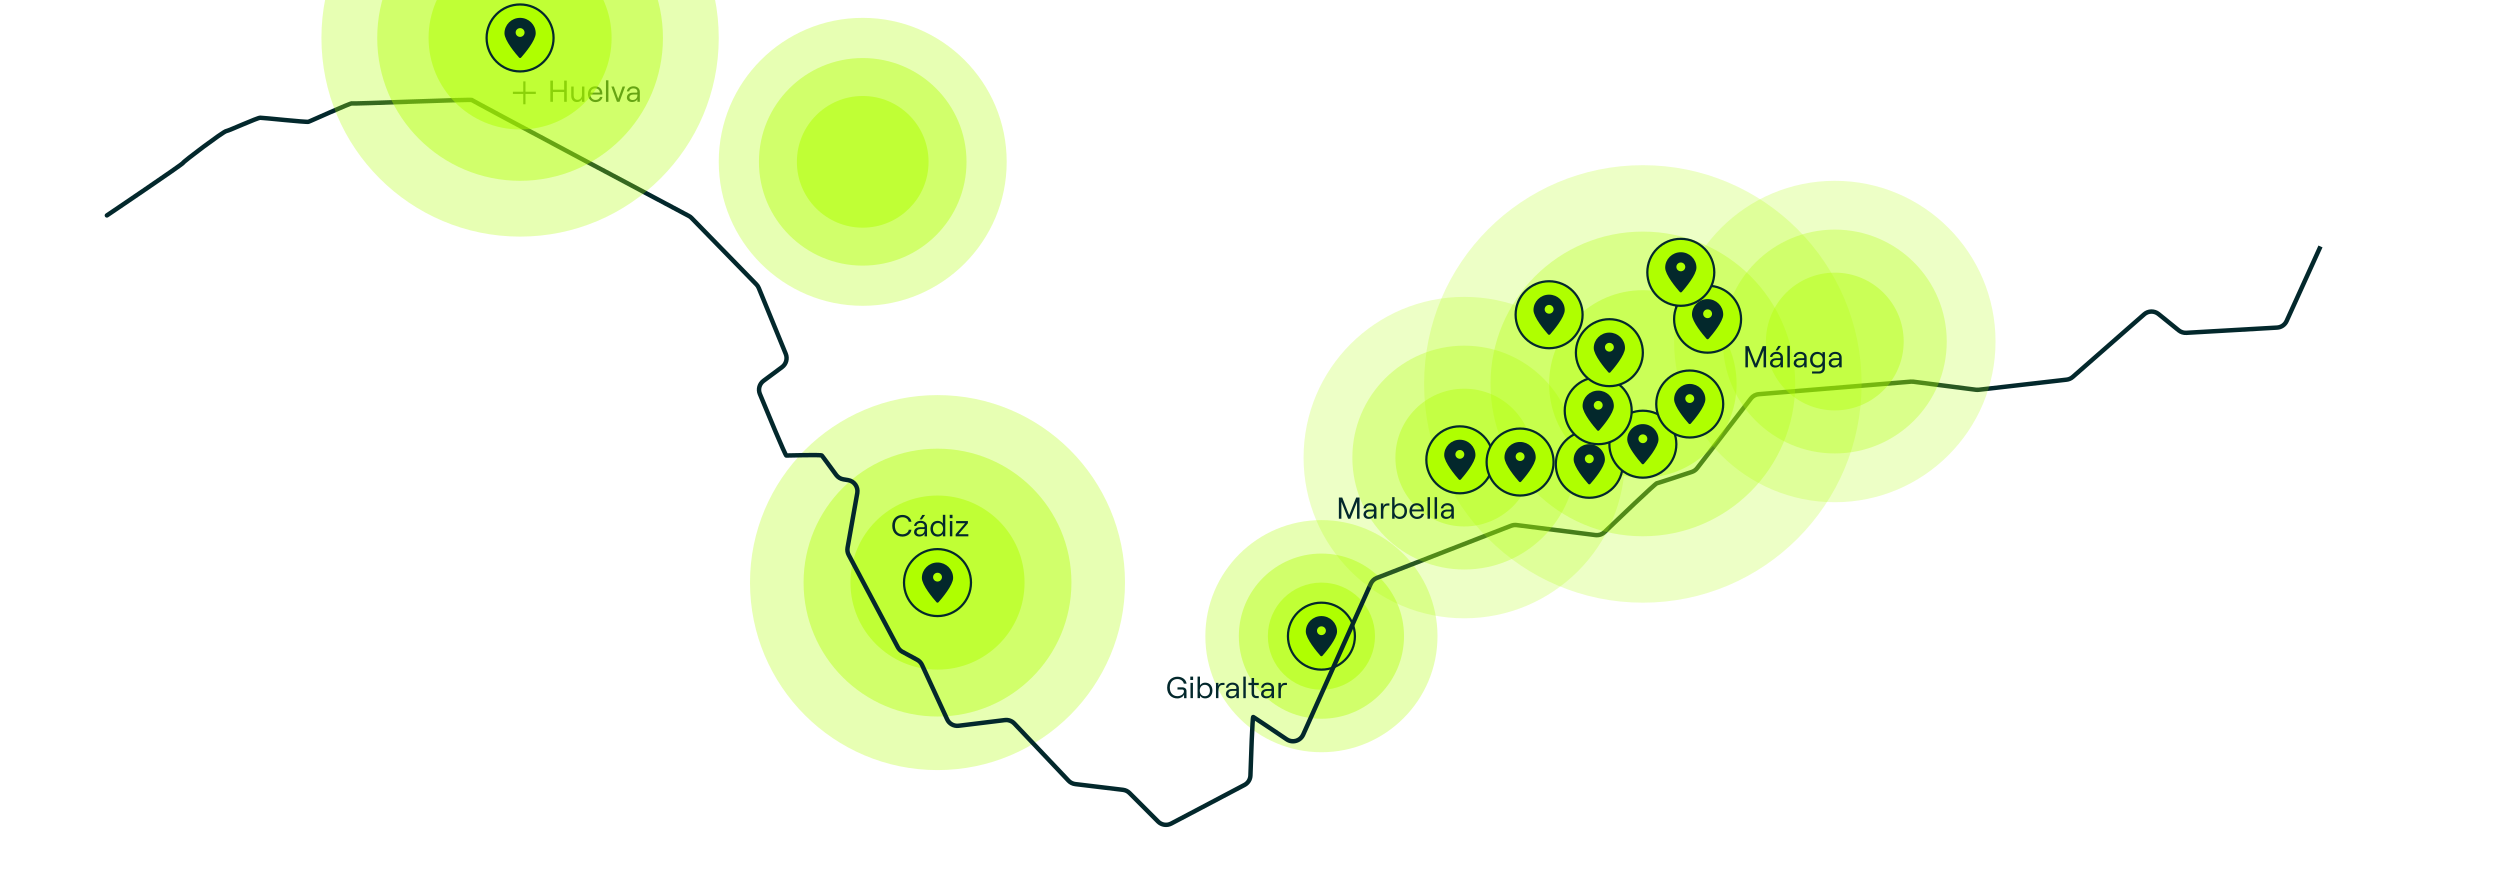 <svg width="1120" height="400" viewBox="0 0 1120 400" fill="none" xmlns="http://www.w3.org/2000/svg">
<g clip-path="url(#clip0_257_3855)">
<g style="mix-blend-mode:multiply" opacity="0.3">
<circle cx="420" cy="261" r="84" fill="#AFFF00"/>
</g>
<g style="mix-blend-mode:multiply" opacity="0.4">
<circle cx="420" cy="261" r="60" fill="#AFFF00"/>
</g>
<g style="mix-blend-mode:multiply" opacity="0.5">
<circle cx="420" cy="261" r="39" fill="#AFFF00"/>
</g>
<circle cx="420" cy="261" r="15" fill="#AFFF00" stroke="#03282C"/>
<path d="M420.007 252C416.133 252 413 255.093 413 258.917C413 262.151 417.999 268.056 419.551 269.8C419.793 270.067 420.207 270.067 420.449 269.8C422.001 268.042 427 262.137 427 258.917C427 255.093 423.867 252 419.993 252H420.007ZM420.007 260.534C418.91 260.534 418.013 259.649 418.013 258.566C418.013 257.483 418.91 256.598 420.007 256.598C421.104 256.598 422.001 257.483 422.001 258.566C422.001 259.649 421.104 260.534 420.007 260.534Z" fill="#03282C"/>
<g style="mix-blend-mode:multiply" opacity="0.3">
<circle cx="592" cy="285" r="52" fill="#AFFF00"/>
</g>
<g style="mix-blend-mode:multiply" opacity="0.4">
<circle cx="592" cy="285" r="37" fill="#AFFF00"/>
</g>
<g style="mix-blend-mode:multiply" opacity="0.5">
<circle cx="592" cy="285" r="24" fill="#AFFF00"/>
</g>
<circle cx="592" cy="285" r="15" fill="#AFFF00" stroke="#03282C"/>
<path d="M592.007 276C588.133 276 585 279.093 585 282.917C585 286.151 589.999 292.056 591.551 293.8C591.793 294.067 592.207 294.067 592.449 293.8C594.001 292.042 599 286.137 599 282.917C599 279.093 595.867 276 591.993 276H592.007ZM592.007 284.534C590.91 284.534 590.013 283.649 590.013 282.566C590.013 281.483 590.91 280.598 592.007 280.598C593.104 280.598 594.001 281.483 594.001 282.566C594.001 283.649 593.104 284.534 592.007 284.534Z" fill="#03282C"/>
<path d="M47.327 95.681C46.869 95.99 46.749 96.612 47.058 97.069C47.367 97.527 47.989 97.648 48.446 97.338L47.327 95.681ZM211.437 44.818L212.265 44.256L211.437 44.818ZM368.164 204.073L368.871 203.366L368.164 204.073ZM561.448 321.231L561.142 322.183L561.448 321.231ZM742.303 216.486L742.13 215.501L742.303 216.486ZM1020.13 146.761L1020.18 147.759L1020.13 146.761ZM1024.39 143.837L1023.48 143.423L1024.39 143.837ZM976.056 147.998L975.427 148.775L976.056 147.998ZM979.49 149.104L979.547 150.102L979.49 149.104ZM960.585 140.815L959.926 140.063L960.585 140.815ZM967.027 140.688L967.657 139.911L967.027 140.688ZM925.851 170.086L925.736 169.093L925.851 170.086ZM928.575 168.878L927.916 168.126L928.575 168.878ZM714.756 239.711L714.63 240.703L714.756 239.711ZM718.847 238.362L718.154 237.64L718.847 238.362ZM676.999 235.532L676.637 234.6L676.999 235.532ZM679.439 235.232L679.565 234.24L679.439 235.232ZM614.107 261.517L615.019 261.926L614.107 261.517ZM616.859 258.901L616.497 257.969L616.859 258.901ZM576.452 331.232L577.012 330.403L576.452 331.232ZM583.815 329.128L582.902 328.72L583.815 329.128ZM557.525 351.657L557.992 352.541L557.525 351.657ZM560.195 347.397L561.194 347.43L560.195 347.397ZM518.833 368.069L519.54 367.362L518.833 368.069ZM524.699 368.956L524.233 368.072L524.699 368.956ZM503.098 353.845L502.979 354.837L503.098 353.845ZM506.037 355.273L506.744 354.566L506.037 355.273ZM478.701 349.749L479.426 349.062L478.701 349.749ZM481.733 351.274L481.852 350.281L481.733 351.274ZM410.903 295.583L411.379 294.703L410.903 295.583ZM413.066 297.886L412.158 298.305L413.066 297.886ZM402.223 289.944L403.106 289.474L402.223 289.944ZM404.26 291.994L404.735 291.114L404.26 291.994ZM379.707 245.373L378.723 245.198L379.707 245.373ZM380.216 248.598L379.333 249.068L380.216 248.598ZM379.949 215.093L380.111 214.106L379.949 215.093ZM384.059 220.902L383.075 220.727L384.059 220.902ZM885.237 174.611L885.365 173.619L885.237 174.611ZM886.446 174.619L886.331 173.626L886.446 174.619ZM340.422 176.498L339.497 176.878L340.422 176.498ZM856.105 170.98L856.187 171.977L856.105 170.98ZM857.153 171.004L857.28 170.012L857.153 171.004ZM352.014 158.538L351.088 158.917L352.014 158.538ZM350.366 164.449L349.77 163.646L350.366 164.449ZM374.605 212.758L375.412 212.168L374.605 212.758ZM377.834 214.745L377.671 215.731L377.834 214.745ZM450.174 322.599L450.296 323.592L450.174 322.599ZM454.413 324.122L455.139 323.435L454.413 324.122ZM784.415 178.525L785.207 179.136L784.415 178.525ZM787.962 176.597L788.044 177.594L787.962 176.597ZM338.875 127.43L338.159 128.129L338.875 127.43ZM339.923 129.027L340.848 128.648L339.923 129.027ZM429.477 325.14L429.355 324.148L429.477 325.14ZM757.942 211.424L758.257 212.373L757.942 211.424ZM760.318 209.737L761.11 210.348L760.318 209.737ZM308.66 96.78L309.129 95.897L308.66 96.78ZM47.887 96.51C48.446 97.338 48.447 97.338 48.447 97.338C48.447 97.338 48.447 97.338 48.448 97.337C48.449 97.337 48.45 97.336 48.453 97.334C48.457 97.332 48.463 97.327 48.471 97.322C48.487 97.311 48.512 97.294 48.544 97.273C48.608 97.229 48.703 97.165 48.828 97.081C49.077 96.913 49.441 96.666 49.906 96.352C50.835 95.724 52.161 94.826 53.754 93.746C56.94 91.587 61.189 88.702 65.443 85.798C69.697 82.894 73.958 79.97 77.166 77.733C78.77 76.616 80.115 75.666 81.067 74.976C81.541 74.632 81.925 74.347 82.197 74.135C82.33 74.03 82.449 73.934 82.541 73.852C82.586 73.813 82.64 73.763 82.691 73.709C82.715 73.682 82.753 73.639 82.792 73.586C82.817 73.551 82.908 73.424 82.957 73.238L81.023 72.729C81.07 72.552 81.154 72.437 81.169 72.417C81.197 72.378 81.22 72.353 81.226 72.347C81.239 72.332 81.24 72.334 81.215 72.355C81.169 72.396 81.089 72.462 80.966 72.558C80.722 72.748 80.361 73.017 79.892 73.358C78.957 74.036 77.624 74.977 76.023 76.093C72.822 78.324 68.568 81.243 64.315 84.146C60.063 87.049 55.816 89.932 52.632 92.091C51.04 93.17 49.714 94.067 48.785 94.695C48.321 95.009 47.957 95.256 47.708 95.424C47.584 95.508 47.489 95.572 47.424 95.615C47.392 95.637 47.368 95.653 47.352 95.665C47.343 95.67 47.337 95.674 47.333 95.677C47.331 95.678 47.33 95.679 47.329 95.68C47.328 95.68 47.328 95.681 47.327 95.681C47.327 95.681 47.327 95.681 47.887 96.51ZM82.957 73.238C82.912 73.407 82.832 73.515 82.829 73.52C82.809 73.548 82.797 73.561 82.802 73.555C82.812 73.543 82.843 73.512 82.903 73.455C83.021 73.343 83.203 73.183 83.449 72.976C83.938 72.564 84.636 72.001 85.484 71.334C87.178 70.001 89.441 68.275 91.749 66.556C94.057 64.836 96.402 63.13 98.26 61.837C99.19 61.19 99.99 60.652 100.598 60.27C100.903 60.078 101.149 59.932 101.333 59.833C101.557 59.713 101.59 59.716 101.518 59.731L101.126 57.77C100.865 57.822 100.584 57.965 100.384 58.073C100.144 58.202 99.856 58.374 99.533 58.577C98.887 58.983 98.058 59.541 97.118 60.196C95.235 61.505 92.871 63.226 90.554 64.952C88.236 66.678 85.959 68.416 84.248 69.762C83.393 70.434 82.674 71.013 82.16 71.447C81.904 71.662 81.689 71.85 81.53 72.001C81.452 72.074 81.374 72.151 81.308 72.226C81.275 72.263 81.233 72.312 81.192 72.371C81.166 72.408 81.073 72.54 81.023 72.729L82.957 73.238ZM101.518 59.731C101.802 59.674 102.24 59.519 102.71 59.341C103.209 59.151 103.834 58.9 104.536 58.61C105.938 58.031 107.683 57.287 109.409 56.558C111.142 55.827 112.857 55.11 114.221 54.576C114.904 54.309 115.487 54.093 115.934 53.944C116.158 53.87 116.336 53.817 116.468 53.783C116.624 53.744 116.649 53.75 116.6 53.75V51.75C116.383 51.75 116.153 51.8 115.978 51.844C115.78 51.895 115.552 51.964 115.304 52.046C114.808 52.211 114.187 52.442 113.492 52.714C112.1 53.258 110.362 53.985 108.631 54.716C106.894 55.45 105.165 56.187 103.773 56.761C103.077 57.048 102.473 57.291 102 57.471C101.497 57.662 101.218 57.751 101.126 57.77L101.518 59.731ZM116.6 53.75C116.874 53.75 118.262 53.872 120.318 54.067C122.348 54.26 124.886 54.509 127.461 54.755C130.019 54.998 132.569 55.233 134.537 55.39C135.52 55.468 136.367 55.527 137 55.558C137.316 55.573 137.589 55.582 137.805 55.581C137.913 55.581 138.017 55.579 138.112 55.572C138.183 55.567 138.331 55.556 138.481 55.508L137.879 53.601C137.972 53.572 138.028 53.573 137.973 53.577C137.941 53.579 137.886 53.581 137.802 53.581C137.635 53.582 137.399 53.575 137.097 53.56C136.495 53.531 135.673 53.474 134.696 53.396C132.744 53.241 130.208 53.007 127.651 52.764C125.113 52.522 122.509 52.266 120.507 52.076C118.532 51.889 116.999 51.75 116.6 51.75V53.75ZM138.481 55.508C138.657 55.453 139.103 55.263 139.655 55.025C140.241 54.771 141.028 54.425 141.945 54.021C143.78 53.211 146.142 52.164 148.49 51.135C150.84 50.105 153.168 49.096 154.934 48.365C155.818 47.999 156.551 47.707 157.07 47.517C157.333 47.421 157.522 47.358 157.641 47.325C157.704 47.307 157.72 47.306 157.704 47.308C157.697 47.309 157.651 47.316 157.582 47.313C157.549 47.312 157.325 47.307 157.092 47.149L158.215 45.494C157.969 45.327 157.722 45.317 157.658 45.315C157.559 45.311 157.473 45.321 157.419 45.328C157.309 45.344 157.197 45.372 157.103 45.399C156.908 45.453 156.661 45.537 156.384 45.638C155.823 45.843 155.059 46.148 154.168 46.517C152.382 47.257 150.038 48.272 147.688 49.303C145.336 50.333 142.968 51.383 141.137 52.191C140.221 52.595 139.44 52.938 138.86 53.189C138.57 53.314 138.334 53.415 138.158 53.489C138.07 53.526 138 53.554 137.947 53.575C137.888 53.598 137.871 53.603 137.879 53.601L138.481 55.508ZM157.092 47.149C157.277 47.275 157.464 47.306 157.471 47.308C157.525 47.319 157.574 47.325 157.605 47.328C157.671 47.335 157.741 47.339 157.806 47.342C157.94 47.347 158.117 47.35 158.327 47.35C158.751 47.35 159.353 47.341 160.101 47.325C161.6 47.293 163.714 47.232 166.234 47.151C171.276 46.989 177.959 46.75 184.634 46.516C191.311 46.281 197.98 46.051 202.998 45.908C205.507 45.836 207.599 45.786 209.07 45.767C209.808 45.758 210.38 45.757 210.769 45.765C210.966 45.769 211.099 45.775 211.178 45.781C211.221 45.784 211.222 45.786 211.201 45.782C211.193 45.78 211.146 45.772 211.083 45.749C211.051 45.738 210.991 45.714 210.921 45.673C210.86 45.636 210.724 45.548 210.61 45.379L212.265 44.256C212.148 44.085 212.008 43.992 211.942 43.953C211.866 43.908 211.799 43.881 211.758 43.867C211.678 43.838 211.607 43.823 211.569 43.816C211.487 43.801 211.404 43.793 211.338 43.787C211.198 43.776 211.016 43.769 210.808 43.765C210.386 43.757 209.788 43.758 209.045 43.768C207.557 43.786 205.452 43.837 202.94 43.909C197.915 44.052 191.24 44.283 184.564 44.517C177.886 44.752 171.208 44.99 166.17 45.152C163.651 45.233 161.546 45.294 160.059 45.326C159.314 45.342 158.73 45.35 158.328 45.35C158.125 45.35 157.98 45.347 157.887 45.344C157.838 45.342 157.819 45.34 157.82 45.34C157.822 45.34 157.827 45.341 157.835 45.342C157.843 45.343 157.857 45.345 157.877 45.349C157.895 45.353 157.93 45.361 157.974 45.376C158.008 45.387 158.106 45.42 158.215 45.494L157.092 47.149ZM210.61 45.379C210.704 45.518 210.816 45.602 210.817 45.603C210.847 45.628 210.875 45.648 210.891 45.658C210.925 45.682 210.96 45.704 210.988 45.722C211.049 45.759 211.127 45.806 211.218 45.858C211.402 45.964 211.666 46.112 212 46.297C212.671 46.669 213.645 47.201 214.88 47.87C217.349 49.209 220.869 51.102 225.108 53.376C233.589 57.922 244.954 63.991 256.57 70.184C279.802 82.57 304.037 95.455 308.19 97.663L309.129 95.897C304.976 93.689 280.742 80.805 257.511 68.419C245.896 62.226 234.531 56.159 226.053 51.613C221.814 49.34 218.298 47.448 215.833 46.112C214.6 45.443 213.632 44.915 212.97 44.548C212.637 44.364 212.386 44.223 212.217 44.125C212.132 44.076 212.074 44.042 212.041 44.021C212.023 44.01 212.021 44.009 212.029 44.014C212.032 44.016 212.049 44.028 212.072 44.047C212.084 44.056 212.114 44.083 212.132 44.099C212.158 44.125 212.226 44.203 212.265 44.256L210.61 45.379ZM309.111 98.367L338.159 128.129L339.59 126.732L310.542 96.97L309.111 98.367ZM338.998 129.406L351.088 158.917L352.939 158.159L340.848 128.648L338.998 129.406ZM349.77 163.646L341.475 169.8L342.666 171.406L350.962 165.252L349.77 163.646ZM339.497 176.878C341.18 180.973 344.029 187.871 346.516 193.746C347.76 196.683 348.915 199.37 349.791 201.325C350.228 202.301 350.6 203.105 350.88 203.669C351.019 203.948 351.144 204.188 351.25 204.365C351.3 204.449 351.363 204.549 351.433 204.638C351.466 204.679 351.526 204.752 351.61 204.823C351.651 204.857 351.898 205.073 352.284 205.073V203.073C352.654 203.073 352.883 203.28 352.902 203.296C352.963 203.348 352.998 203.392 353.002 203.397C353.014 203.412 353.004 203.402 352.969 203.342C352.903 203.231 352.804 203.046 352.671 202.779C352.409 202.252 352.05 201.477 351.616 200.507C350.749 198.572 349.6 195.9 348.358 192.966C345.875 187.101 343.03 180.211 341.347 176.117L339.497 176.878ZM352.284 205.073C352.587 205.073 356.499 204.962 360.297 204.907C362.215 204.879 364.118 204.866 365.566 204.886C366.292 204.896 366.889 204.915 367.311 204.944C367.525 204.958 367.673 204.974 367.762 204.988C367.809 204.995 367.815 204.999 367.797 204.993C367.788 204.99 367.754 204.98 367.708 204.958C367.671 204.941 367.565 204.889 367.457 204.78L368.871 203.366C368.662 203.158 368.412 203.089 368.365 203.075C368.264 203.046 368.162 203.026 368.075 203.013C367.898 202.984 367.681 202.964 367.446 202.948C366.97 202.916 366.331 202.897 365.594 202.886C364.117 202.865 362.191 202.879 360.269 202.907C356.388 202.963 352.582 203.073 352.284 203.073V205.073ZM367.457 204.78C367.443 204.766 367.497 204.828 367.66 205.038C367.801 205.22 367.991 205.469 368.218 205.771C368.673 206.376 369.272 207.182 369.926 208.069C371.235 209.843 372.762 211.93 373.797 213.348L375.412 212.168C374.377 210.75 372.847 208.659 371.535 206.881C370.88 205.993 370.277 205.181 369.817 204.569C369.587 204.263 369.39 204.005 369.239 203.811C369.111 203.645 368.967 203.462 368.871 203.366L367.457 204.78ZM377.671 215.731L379.786 216.08L380.111 214.106L377.996 213.758L377.671 215.731ZM383.075 220.727L378.723 245.198L380.692 245.548L385.044 221.077L383.075 220.727ZM379.333 249.068L401.34 290.414L403.106 289.474L381.099 248.128L379.333 249.068ZM403.785 292.874L410.428 296.463L411.379 294.703L404.735 291.114L403.785 292.874ZM412.158 298.305L423.421 322.693L425.236 321.855L413.974 297.467L412.158 298.305ZM429.599 326.133L450.296 323.592L450.053 321.607L429.355 324.148L429.599 326.133ZM453.687 324.81L477.975 350.437L479.426 349.062L455.139 323.435L453.687 324.81ZM481.613 352.267L502.979 354.837L503.218 352.852L481.852 350.281L481.613 352.267ZM505.33 355.98L518.125 368.776L519.54 367.362L506.744 354.566L505.33 355.98ZM525.165 369.841L557.992 352.541L557.059 350.772L524.233 368.072L525.165 369.841ZM561.194 347.43C561.315 343.74 561.539 337.174 561.777 331.546C561.896 328.73 562.019 326.156 562.133 324.295C562.191 323.362 562.246 322.62 562.296 322.12C562.322 321.865 562.344 321.697 562.361 321.604C562.371 321.549 562.372 321.565 562.354 321.613C562.35 321.624 562.314 321.733 562.221 321.852C562.15 321.944 561.759 322.381 561.142 322.183L561.754 320.279C561.125 320.077 560.723 320.52 560.64 320.627C560.536 320.761 560.488 320.893 560.472 320.937C560.431 321.05 560.408 321.167 560.394 321.245C560.362 321.42 560.333 321.654 560.306 321.919C560.252 322.46 560.195 323.233 560.137 324.172C560.021 326.053 559.898 328.643 559.779 331.461C559.54 337.099 559.316 343.674 559.195 347.365L561.194 347.43ZM561.142 322.183C561.042 322.151 560.974 322.109 561.016 322.132C561.026 322.137 561.048 322.15 561.085 322.172C561.157 322.216 561.263 322.282 561.402 322.371C561.679 322.547 562.069 322.801 562.552 323.119C563.516 323.753 564.835 324.631 566.329 325.63C569.315 327.627 572.99 330.103 575.893 332.061L577.012 330.403C574.109 328.445 570.431 325.967 567.441 323.967C565.946 322.968 564.621 322.086 563.651 321.448C563.166 321.129 562.767 320.869 562.477 320.684C562.333 320.593 562.212 320.516 562.118 320.46C562.072 320.432 562.026 320.405 561.985 320.382C561.975 320.377 561.872 320.317 561.754 320.279L561.142 322.183ZM584.728 329.537L615.019 261.926L613.194 261.108L582.902 328.72L584.728 329.537ZM617.221 259.833L677.361 236.464L676.637 234.6L616.497 257.969L617.221 259.833ZM679.313 236.224L714.63 240.703L714.882 238.719L679.565 234.24L679.313 236.224ZM719.539 239.083C722.315 236.419 727.987 230.985 733.059 226.202C735.596 223.81 737.979 221.584 739.773 219.949C740.671 219.131 741.416 218.467 741.956 218.005C742.227 217.773 742.436 217.601 742.583 217.489C742.658 217.432 742.703 217.401 742.725 217.387C742.736 217.38 742.727 217.386 742.705 217.397C742.699 217.4 742.61 217.447 742.476 217.471L742.13 215.501C741.972 215.528 741.852 215.588 741.806 215.61C741.744 215.641 741.689 215.675 741.645 215.703C741.557 215.76 741.462 215.829 741.369 215.9C741.179 216.045 740.937 216.245 740.656 216.485C740.092 216.967 739.329 217.649 738.426 218.471C736.619 220.118 734.226 222.353 731.687 224.747C726.608 229.537 720.931 234.975 718.154 237.64L719.539 239.083ZM742.476 217.471C742.641 217.442 742.962 217.348 743.312 217.243C743.695 217.127 744.203 216.969 744.799 216.779C745.992 216.401 747.554 215.895 749.214 215.353C752.535 214.268 756.263 213.035 758.257 212.373L757.627 210.475C755.634 211.136 751.91 212.369 748.593 213.452C746.934 213.993 745.379 214.497 744.194 214.873C743.601 215.061 743.104 215.216 742.734 215.328C742.549 215.384 742.399 215.428 742.287 215.459C742.16 215.494 742.12 215.502 742.13 215.501L742.476 217.471ZM761.11 210.348L785.207 179.136L783.624 177.914L759.527 209.126L761.11 210.348ZM788.044 177.594L856.187 171.977L856.023 169.983L787.88 175.601L788.044 177.594ZM857.025 171.996L885.11 175.603L885.365 173.619L857.28 170.012L857.025 171.996ZM886.56 175.613L925.965 171.079L925.736 169.093L886.331 173.626L886.56 175.613ZM929.235 169.63L961.244 141.567L959.926 140.063L927.916 168.126L929.235 169.63ZM966.398 141.466L975.427 148.775L976.685 147.221L967.657 139.911L966.398 141.466ZM979.547 150.102L1020.18 147.759L1020.07 145.762L979.432 148.105L979.547 150.102ZM1025.3 144.251L1040.49 110.824L1038.66 109.997L1023.48 143.423L1025.3 144.251ZM1020.18 147.759C1022.41 147.631 1024.38 146.28 1025.3 144.251L1023.48 143.423C1022.87 144.776 1021.55 145.677 1020.07 145.762L1020.18 147.759ZM975.427 148.775C976.587 149.715 978.057 150.188 979.547 150.102L979.432 148.105C978.438 148.163 977.459 147.847 976.685 147.221L975.427 148.775ZM961.244 141.567C962.709 140.283 964.885 140.24 966.398 141.466L967.657 139.911C965.386 138.073 962.122 138.137 959.926 140.063L961.244 141.567ZM925.965 171.079C927.177 170.94 928.317 170.434 929.235 169.63L927.916 168.126C927.305 168.663 926.544 169 925.736 169.093L925.965 171.079ZM714.63 240.703C716.429 240.931 718.229 240.341 719.539 239.083L718.154 237.64C717.282 238.478 716.084 238.872 714.882 238.719L714.63 240.703ZM677.361 236.464C677.982 236.223 678.653 236.14 679.313 236.224L679.565 234.24C678.574 234.114 677.568 234.238 676.637 234.6L677.361 236.464ZM615.019 261.926C615.449 260.966 616.24 260.214 617.221 259.833L616.497 257.969C615.026 258.54 613.839 259.668 613.194 261.108L615.019 261.926ZM575.893 332.061C578.984 334.147 583.204 332.938 584.728 329.537L582.902 328.72C581.886 330.989 579.072 331.793 577.012 330.403L575.893 332.061ZM557.992 352.541C559.901 351.535 561.124 349.59 561.194 347.43L559.195 347.365C559.148 348.803 558.335 350.1 557.059 350.772L557.992 352.541ZM518.125 368.776C519.985 370.635 522.839 371.067 525.165 369.841L524.233 368.072C522.682 368.889 520.779 368.601 519.54 367.362L518.125 368.776ZM502.979 354.837C503.868 354.944 504.696 355.347 505.33 355.98L506.744 354.566C505.794 353.616 504.552 353.012 503.218 352.852L502.979 354.837ZM477.975 350.437C478.937 351.453 480.224 352.1 481.613 352.267L481.852 350.281C480.926 350.17 480.068 349.738 479.426 349.062L477.975 350.437ZM410.428 296.463C411.189 296.874 411.796 297.52 412.158 298.305L413.974 297.467C413.43 296.289 412.52 295.32 411.379 294.703L410.428 296.463ZM401.34 290.414C401.895 291.457 402.745 292.312 403.785 292.874L404.735 291.114C404.042 290.74 403.476 290.169 403.106 289.474L401.34 290.414ZM378.723 245.198C378.487 246.52 378.703 247.882 379.333 249.068L381.099 248.128C380.678 247.338 380.535 246.429 380.692 245.548L378.723 245.198ZM379.786 216.08C381.986 216.442 383.465 218.532 383.075 220.727L385.044 221.077C385.629 217.785 383.411 214.649 380.111 214.106L379.786 216.08ZM885.11 175.603C885.591 175.665 886.078 175.668 886.56 175.613L886.331 173.626C886.01 173.663 885.685 173.661 885.365 173.619L885.11 175.603ZM341.475 169.8C339.275 171.431 338.453 174.339 339.497 176.878L341.347 176.117C340.653 174.431 341.196 172.496 342.666 171.406L341.475 169.8ZM856.187 171.977C856.466 171.953 856.747 171.96 857.025 171.996L857.28 170.012C856.863 169.958 856.442 169.949 856.023 169.983L856.187 171.977ZM351.088 158.917C351.782 160.609 351.239 162.556 349.77 163.646L350.962 165.252C353.165 163.618 353.979 160.697 352.939 158.159L351.088 158.917ZM373.797 213.348C374.727 214.621 376.116 215.475 377.671 215.731L377.996 213.758C376.959 213.587 376.032 213.017 375.412 212.168L373.797 213.348ZM450.296 323.592C451.556 323.437 452.814 323.889 453.687 324.81L455.139 323.435C453.829 322.053 451.942 321.375 450.053 321.607L450.296 323.592ZM785.207 179.136C785.894 178.246 786.924 177.686 788.044 177.594L787.88 175.601C786.199 175.739 784.654 176.579 783.624 177.914L785.207 179.136ZM338.159 128.129C338.518 128.497 338.803 128.93 338.998 129.406L340.848 128.648C340.556 127.934 340.129 127.284 339.59 126.732L338.159 128.129ZM423.421 322.693C424.514 325.061 427.011 326.451 429.599 326.133L429.355 324.148C427.63 324.36 425.965 323.433 425.236 321.855L423.421 322.693ZM758.257 212.373C759.391 211.997 760.381 211.292 761.11 210.348L759.527 209.126C759.04 209.756 758.381 210.225 757.627 210.475L758.257 212.373ZM308.19 97.663C308.541 97.85 308.811 98.06 309.111 98.367L310.542 96.97C310.121 96.539 309.689 96.195 309.129 95.897L308.19 97.663Z" fill="#03282C"/>
<g style="mix-blend-mode:multiply" opacity="0.3">
<circle cx="656" cy="205" r="72" fill="#AFFF00" fill-opacity="0.75"/>
</g>
<g style="mix-blend-mode:multiply" opacity="0.4">
<circle cx="656" cy="205" r="50.143" fill="#AFFF00" fill-opacity="0.75"/>
</g>
<g style="mix-blend-mode:multiply" opacity="0.5">
<circle cx="656" cy="205" r="30.857" fill="#AFFF00" fill-opacity="0.75"/>
</g>
<g style="mix-blend-mode:multiply" opacity="0.3">
<circle cx="822" cy="153" r="72" fill="#AFFF00" fill-opacity="0.75"/>
</g>
<g style="mix-blend-mode:multiply" opacity="0.4">
<circle cx="822" cy="153" r="50.143" fill="#AFFF00" fill-opacity="0.75"/>
</g>
<g style="mix-blend-mode:multiply" opacity="0.5">
<circle cx="822" cy="153" r="30.857" fill="#AFFF00" fill-opacity="0.75"/>
</g>
<g style="mix-blend-mode:multiply" opacity="0.3">
<circle cx="736" cy="172" r="98" fill="#AFFF00" fill-opacity="0.75"/>
</g>
<g style="mix-blend-mode:multiply" opacity="0.4">
<circle cx="736" cy="172" r="68.25" fill="#AFFF00" fill-opacity="0.75"/>
</g>
<g style="mix-blend-mode:multiply" opacity="0.5">
<circle cx="736" cy="172" r="42" fill="#AFFF00" fill-opacity="0.75"/>
</g>
<path d="M710.78 197.297C706.473 197.297 702.99 200.78 702.99 205.086C702.99 208.728 708.547 215.377 710.273 217.34C710.542 217.641 711.002 217.641 711.271 217.34C712.996 215.361 718.554 208.712 718.554 205.086C718.554 200.78 715.07 197.297 710.764 197.297H710.78ZM710.78 206.907C709.561 206.907 708.563 205.91 708.563 204.69C708.563 203.471 709.561 202.474 710.78 202.474C711.999 202.474 712.996 203.471 712.996 204.69C712.996 205.91 711.999 206.907 710.78 206.907Z" fill="#03282C"/>
<path d="M725.204 183.791C720.897 183.791 717.414 187.274 717.414 191.58C717.414 195.222 722.971 201.871 724.697 203.834C724.966 204.135 725.425 204.135 725.695 203.834C727.42 201.855 732.977 195.206 732.977 191.58C732.977 187.274 729.494 183.791 725.188 183.791H725.204ZM725.204 193.401C723.985 193.401 722.987 192.404 722.987 191.185C722.987 189.966 723.985 188.968 725.204 188.968C726.423 188.968 727.42 189.966 727.42 191.185C727.42 192.404 726.423 193.401 725.204 193.401Z" fill="#03282C"/>
<path d="M734.972 189.803C730.666 189.803 727.183 193.286 727.183 197.592C727.183 201.234 732.74 207.883 734.466 209.846C734.735 210.147 735.194 210.147 735.463 209.846C737.189 207.867 742.746 201.218 742.746 197.592C742.746 193.286 739.263 189.803 734.956 189.803H734.972ZM734.972 199.413C733.753 199.413 732.756 198.415 732.756 197.196C732.756 195.977 733.753 194.98 734.972 194.98C736.191 194.98 737.189 195.977 737.189 197.196C737.189 198.415 736.191 199.413 734.972 199.413Z" fill="#03282C"/>
<path d="M750.297 173.747C745.991 173.747 742.508 177.23 742.508 181.536C742.508 185.178 748.065 191.827 749.791 193.791C750.06 194.091 750.519 194.091 750.788 193.791C752.514 191.812 758.071 185.162 758.071 181.536C758.071 177.23 754.588 173.747 750.282 173.747H750.297ZM750.297 183.357C749.078 183.357 748.081 182.36 748.081 181.141C748.081 179.922 749.078 178.924 750.297 178.924C751.517 178.924 752.514 179.922 752.514 181.141C752.514 182.36 751.517 183.357 750.297 183.357Z" fill="#03282C"/>
<path d="M716.353 148.423C712.047 148.423 708.563 151.906 708.563 156.212C708.563 159.854 714.121 166.503 715.846 168.466C716.116 168.767 716.575 168.767 716.844 168.466C718.57 166.487 724.127 159.838 724.127 156.212C724.127 151.906 720.644 148.423 716.337 148.423H716.353ZM716.353 158.033C715.134 158.033 714.137 157.036 714.137 155.816C714.137 154.597 715.134 153.6 716.353 153.6C717.572 153.6 718.57 154.597 718.57 155.816C718.57 157.036 717.572 158.033 716.353 158.033Z" fill="#03282C"/>
<path d="M698.826 132.923C694.519 132.923 691.036 136.406 691.036 140.712C691.036 144.354 696.593 151.003 698.319 152.966C698.588 153.267 699.047 153.267 699.317 152.966C701.042 150.987 706.6 144.338 706.6 140.712C706.6 136.406 703.116 132.923 698.81 132.923H698.826ZM698.826 142.533C697.607 142.533 696.609 141.536 696.609 140.316C696.609 139.097 697.607 138.1 698.826 138.1C700.045 138.1 701.042 139.097 701.042 140.316C701.042 141.536 700.045 142.533 698.826 142.533Z" fill="#03282C"/>
<path d="M767.813 137.257C763.507 137.257 760.023 140.74 760.023 145.046C760.023 148.688 765.581 155.337 767.306 157.3C767.576 157.601 768.035 157.601 768.304 157.3C770.03 155.321 775.587 148.672 775.587 145.046C775.587 140.74 772.104 137.257 767.797 137.257H767.813ZM767.813 146.867C766.594 146.867 765.596 145.87 765.596 144.65C765.596 143.431 766.594 142.434 767.813 142.434C769.032 142.434 770.03 143.431 770.03 144.65C770.03 145.87 769.032 146.867 767.813 146.867Z" fill="#03282C"/>
<path d="M758.326 129.959C754.019 129.959 750.536 133.442 750.536 137.748C750.536 141.39 756.093 148.039 757.819 150.002C758.088 150.303 758.547 150.303 758.817 150.002C760.542 148.023 766.1 141.374 766.1 137.748C766.1 133.442 762.616 129.959 758.31 129.959H758.326ZM758.326 139.569C757.107 139.569 756.109 138.572 756.109 137.353C756.109 136.134 757.107 135.136 758.326 135.136C759.545 135.136 760.542 136.134 760.542 137.353C760.542 138.572 759.545 139.569 758.326 139.569Z" fill="#03282C"/>
<path d="M599.799 222.889H601.319L604.438 230.836L607.573 222.889H609.077V232.388H607.953V224.82L604.944 232.388H603.947L600.939 224.82V232.388H599.815V222.889H599.799Z" fill="#03282C"/>
<path d="M610.866 230.425C610.866 229.127 611.942 228.288 613.589 228.288H615.14C615.441 228.288 615.568 228.145 615.568 227.923C615.568 226.989 614.903 226.34 613.731 226.34C612.734 226.34 611.942 226.958 611.879 227.718H610.85C610.976 226.403 612.227 225.422 613.747 225.422C615.52 225.422 616.645 226.435 616.645 227.955V232.372H615.552V231.185C615.188 231.976 614.27 232.467 613.209 232.467C611.768 232.467 610.834 231.66 610.834 230.409L610.866 230.425ZM613.399 231.565C614.776 231.565 615.568 230.71 615.568 229.301V229.127H613.652C612.639 229.127 611.974 229.617 611.974 230.409C611.974 231.121 612.528 231.565 613.399 231.565Z" fill="#03282C"/>
<path d="M619.733 229.364V232.372H618.641V225.532H619.733V226.925C620.034 225.991 620.588 225.532 621.585 225.532H622.456V226.498H621.522C620.129 226.498 619.733 227.749 619.733 229.364Z" fill="#03282C"/>
<path d="M624.767 231.264V232.388H623.675V222.73H624.767V226.657C625.195 225.929 626.066 225.438 627.047 225.438C629.185 225.438 630.34 226.973 630.34 228.968C630.34 230.963 629.169 232.499 627.031 232.499C626.081 232.499 625.179 232.008 624.767 231.264ZM626.952 231.517C628.33 231.517 629.216 230.52 629.216 228.968C629.216 227.417 628.314 226.419 626.952 226.419C625.591 226.419 624.672 227.417 624.672 228.968C624.672 230.52 625.575 231.517 626.952 231.517Z" fill="#03282C"/>
<path d="M631.448 228.921C631.448 226.91 632.699 225.438 634.71 225.438C636.721 225.438 637.892 226.831 637.892 228.636C637.892 228.778 637.892 229.016 637.861 229.111H632.509C632.588 230.52 633.523 231.533 634.821 231.533C635.929 231.533 636.642 231.042 636.863 230.187H637.956C637.718 231.58 636.515 232.499 634.821 232.499C632.794 232.499 631.433 230.884 631.433 228.936L631.448 228.921ZM636.784 228.24C636.705 227.084 635.929 226.356 634.71 226.356C633.554 226.356 632.778 227.037 632.573 228.24H636.784Z" fill="#03282C"/>
<path d="M639.539 222.73H640.632V232.388H639.539V222.73Z" fill="#03282C"/>
<path d="M642.705 222.73H643.798V232.388H642.705V222.73Z" fill="#03282C"/>
<path d="M645.539 230.425C645.539 229.127 646.616 228.288 648.263 228.288H649.814C650.115 228.288 650.242 228.145 650.242 227.923C650.242 226.989 649.577 226.34 648.405 226.34C647.408 226.34 646.616 226.958 646.553 227.718H645.524C645.65 226.403 646.901 225.422 648.421 225.422C650.194 225.422 651.318 226.435 651.318 227.955V232.372H650.226V231.185C649.862 231.976 648.943 232.467 647.883 232.467C646.442 232.467 645.508 231.66 645.508 230.409L645.539 230.425ZM648.073 231.565C649.45 231.565 650.242 230.71 650.242 229.301V229.127H648.326C647.313 229.127 646.648 229.617 646.648 230.409C646.648 231.121 647.202 231.565 648.073 231.565Z" fill="#03282C"/>
<path d="M522.889 308.026C522.889 304.781 525.121 303.166 527.48 303.166C529.649 303.166 531.359 304.448 531.581 306.269H530.346C530.124 305.066 528.953 304.211 527.48 304.211C525.517 304.211 524.076 305.557 524.076 308.026C524.076 310.496 525.517 311.874 527.464 311.874C529.032 311.874 530.409 310.987 530.409 309.626C530.409 309.198 530.124 308.913 529.665 308.913H527.512V307.916H529.871C530.568 307.916 531.549 308.454 531.549 309.546V312.808H530.457V311.145C530.029 312.19 528.842 312.903 527.433 312.903C525.09 312.903 522.873 311.288 522.873 308.042L522.889 308.026Z" fill="#03282C"/>
<path d="M533.259 303.118H534.51V304.638H533.259V303.118ZM533.338 305.92H534.43V312.76H533.338V305.92Z" fill="#03282C"/>
<path d="M537.596 311.652V312.776H536.504V303.118H537.596V307.045C538.024 306.316 538.895 305.825 539.876 305.825C542.014 305.825 543.169 307.361 543.169 309.356C543.169 311.351 541.998 312.887 539.86 312.887C538.91 312.887 538.008 312.396 537.596 311.652ZM539.781 311.905C541.159 311.905 542.045 310.908 542.045 309.356C542.045 307.804 541.143 306.807 539.781 306.807C538.42 306.807 537.501 307.804 537.501 309.356C537.501 310.908 538.404 311.905 539.781 311.905Z" fill="#03282C"/>
<path d="M545.845 309.751V312.759H544.753V305.92H545.845V307.313C546.146 306.379 546.7 305.92 547.698 305.92H548.569V306.886H547.634C546.241 306.886 545.845 308.136 545.845 309.751Z" fill="#03282C"/>
<path d="M549.235 310.813C549.235 309.514 550.311 308.675 551.958 308.675H553.51C553.81 308.675 553.937 308.533 553.937 308.311C553.937 307.377 553.272 306.728 552.101 306.728C551.103 306.728 550.311 307.345 550.248 308.105H549.219C549.346 306.791 550.596 305.81 552.116 305.81C553.89 305.81 555.014 306.823 555.014 308.343V312.76H553.921V311.572C553.557 312.364 552.639 312.855 551.578 312.855C550.137 312.855 549.203 312.047 549.203 310.797L549.235 310.813ZM551.768 311.952C553.145 311.952 553.937 311.097 553.937 309.688V309.514H552.021C551.008 309.514 550.343 310.005 550.343 310.813C550.343 311.525 550.897 311.968 551.768 311.968V311.952Z" fill="#03282C"/>
<path d="M557.009 303.118H558.101V312.776H557.009V303.118Z" fill="#03282C"/>
<path d="M561.821 303.751V305.936H563.927V306.902H561.821V310.606C561.821 311.366 562.249 311.81 562.914 311.81H563.911V312.775H562.866C561.552 312.775 560.713 311.968 560.713 310.638V306.902H559.288V305.936H560.713V303.751H561.805H561.821Z" fill="#03282C"/>
<path d="M564.971 310.813C564.971 309.514 566.048 308.675 567.694 308.675H569.246C569.547 308.675 569.673 308.533 569.673 308.311C569.673 307.377 569.008 306.728 567.837 306.728C566.839 306.728 566.048 307.345 565.984 308.105H564.955C565.082 306.791 566.333 305.81 567.853 305.81C569.626 305.81 570.75 306.823 570.75 308.343V312.76H569.658V311.572C569.293 312.364 568.375 312.855 567.314 312.855C565.874 312.855 564.939 312.047 564.939 310.797L564.971 310.813ZM567.504 311.952C568.882 311.952 569.673 311.097 569.673 309.688V309.514H567.758C566.744 309.514 566.079 310.005 566.079 310.813C566.079 311.525 566.634 311.968 567.504 311.968V311.952Z" fill="#03282C"/>
<path d="M573.823 309.751V312.759H572.73V305.92H573.823V307.313C574.124 306.379 574.678 305.92 575.675 305.92H576.546V306.886H575.612C574.219 306.886 573.823 308.136 573.823 309.751Z" fill="#03282C"/>
<path d="M399.727 235.538C399.727 232.245 401.943 230.678 404.302 230.678C406.376 230.678 408.07 231.96 408.324 233.749H407.12C406.946 232.578 405.759 231.723 404.302 231.723C402.323 231.723 400.914 233.068 400.914 235.538C400.914 238.008 402.307 239.354 404.302 239.354C405.775 239.354 406.978 238.499 407.12 237.327H408.308C408.102 239.1 406.424 240.399 404.302 240.399C401.927 240.399 399.727 238.815 399.727 235.538Z" fill="#03282C"/>
<path d="M409.527 238.325C409.527 237.026 410.603 236.187 412.25 236.187H413.802C414.102 236.187 414.229 236.045 414.229 235.823C414.229 234.889 413.564 234.24 412.392 234.24C411.395 234.24 410.603 234.857 410.54 235.617H409.511C409.638 234.303 410.888 233.322 412.408 233.322C414.182 233.322 415.306 234.335 415.306 235.855V240.272H414.213V239.085C413.849 239.876 412.931 240.367 411.87 240.367C410.429 240.367 409.495 239.56 409.495 238.309L409.527 238.325ZM412.06 239.465C413.437 239.465 414.229 238.61 414.229 237.201V237.026H412.313C411.3 237.026 410.635 237.517 410.635 238.325C410.635 239.037 411.189 239.48 412.06 239.48V239.465ZM413.184 230.678H414.451L413.042 232.688H412.012L413.2 230.678H413.184Z" fill="#03282C"/>
<path d="M416.841 236.869C416.841 234.874 418.012 233.338 420.134 233.338C421.1 233.338 421.986 233.829 422.398 234.557V230.631H423.49V240.288H422.398V239.164C421.986 239.908 421.1 240.399 420.134 240.399C417.997 240.399 416.841 238.864 416.841 236.869ZM420.229 239.418C421.606 239.418 422.493 238.42 422.493 236.869C422.493 235.317 421.591 234.32 420.229 234.32C418.867 234.32 417.965 235.317 417.965 236.869C417.965 238.42 418.867 239.418 420.229 239.418Z" fill="#03282C"/>
<path d="M425.47 230.631H426.72V232.151H425.47V230.631ZM425.549 233.433H426.641V240.273H425.549V233.433Z" fill="#03282C"/>
<path d="M428.13 239.323L432.373 234.415H428.336V233.449H433.624V234.415L429.428 239.323H433.814V240.289H428.13V239.323Z" fill="#03282C"/>
<path d="M781.924 155.068H783.444L786.563 163.016L789.698 155.068H791.202V164.568H790.078V157L787.069 164.568H786.072L783.064 157V164.568H781.94V155.068H781.924Z" fill="#03282C"/>
<path d="M792.975 162.622C792.975 161.323 794.052 160.484 795.698 160.484H797.25C797.551 160.484 797.677 160.342 797.677 160.12C797.677 159.186 797.012 158.537 795.841 158.537C794.843 158.537 794.052 159.154 793.988 159.914H792.959C793.086 158.6 794.337 157.619 795.857 157.619C797.63 157.619 798.754 158.632 798.754 160.152V164.569H797.661V163.381C797.297 164.173 796.379 164.664 795.318 164.664C793.877 164.664 792.943 163.856 792.943 162.606L792.975 162.622ZM795.508 163.761C796.886 163.761 797.677 162.907 797.677 161.497V161.323H795.762C794.748 161.323 794.083 161.814 794.083 162.606C794.083 163.318 794.637 163.761 795.508 163.761ZM796.632 154.975H797.899L796.49 156.985H795.461L796.648 154.975H796.632Z" fill="#03282C"/>
<path d="M800.749 154.926H801.841V164.583H800.749V154.926Z" fill="#03282C"/>
<path d="M803.598 162.621C803.598 161.323 804.675 160.484 806.321 160.484H807.873C808.174 160.484 808.3 160.341 808.3 160.12C808.3 159.186 807.635 158.536 806.464 158.536C805.466 158.536 804.675 159.154 804.611 159.914H803.582C803.709 158.6 804.96 157.618 806.48 157.618C808.253 157.618 809.377 158.631 809.377 160.151V164.568H808.285V163.381C807.92 164.173 807.002 164.663 805.941 164.663C804.501 164.663 803.566 163.856 803.566 162.605L803.598 162.621ZM806.131 163.761C807.509 163.761 808.3 162.906 808.3 161.497V161.323H806.385C805.371 161.323 804.706 161.814 804.706 162.605C804.706 163.318 805.26 163.761 806.131 163.761Z" fill="#03282C"/>
<path d="M811.801 166.406H814.967C815.854 166.406 816.471 165.741 816.471 164.838V163.635C816.155 164.268 815.236 164.696 814.207 164.696C812.07 164.696 810.914 163.16 810.914 161.165C810.914 159.17 812.086 157.635 814.207 157.635C815.126 157.635 816.06 158.094 816.471 158.743V157.746H817.564V164.886C817.564 166.342 816.519 167.356 815.03 167.356H811.801V166.422V166.406ZM814.302 163.698C815.68 163.698 816.566 162.701 816.566 161.149C816.566 159.598 815.664 158.601 814.302 158.601C812.941 158.601 812.038 159.598 812.038 161.149C812.038 162.701 812.941 163.698 814.302 163.698Z" fill="#03282C"/>
<path d="M819.288 162.621C819.288 161.323 820.365 160.484 822.012 160.484H823.563C823.864 160.484 823.991 160.341 823.991 160.12C823.991 159.186 823.326 158.536 822.154 158.536C821.157 158.536 820.365 159.154 820.302 159.914H819.273C819.399 158.6 820.65 157.618 822.17 157.618C823.943 157.618 825.067 158.631 825.067 160.151V164.568H823.975V163.381C823.611 164.173 822.693 164.663 821.632 164.663C820.191 164.663 819.257 163.856 819.257 162.605L819.288 162.621ZM821.822 163.761C823.199 163.761 823.991 162.906 823.991 161.497V161.323H822.075C821.062 161.323 820.397 161.814 820.397 162.605C820.397 163.318 820.951 163.761 821.822 163.761Z" fill="#03282C"/>
<path d="M234.917 36.457V46.716" stroke="#03282C" stroke-miterlimit="10"/>
<path d="M229.771 41.587H240.046" stroke="#03282C" stroke-miterlimit="10"/>
<path d="M253.916 36.109V45.609H252.744V41.223H247.725V45.609H246.554V36.109H247.725V40.178H252.744V36.109H253.916Z" fill="#03282C"/>
<path d="M261.8 45.609H260.707V44.295C260.343 45.245 259.504 45.72 258.459 45.72C256.908 45.72 255.91 44.627 255.91 42.949V38.77H257.003V42.775C257.003 43.947 257.683 44.722 258.713 44.722C259.884 44.722 260.723 43.788 260.723 42.458V38.77H261.816V45.609H261.8Z" fill="#03282C"/>
<path d="M263.399 42.157C263.399 40.146 264.65 38.674 266.661 38.674C268.672 38.674 269.843 40.067 269.843 41.872C269.843 42.014 269.843 42.252 269.812 42.347H264.46C264.539 43.756 265.473 44.769 266.772 44.769C267.88 44.769 268.593 44.278 268.814 43.423H269.907C269.669 44.817 268.466 45.735 266.772 45.735C264.745 45.735 263.399 44.12 263.399 42.173V42.157ZM268.735 41.476C268.656 40.32 267.88 39.592 266.661 39.592C265.505 39.592 264.729 40.273 264.524 41.476H268.735Z" fill="#03282C"/>
<path d="M271.474 35.967H272.566V45.624H271.474V35.967Z" fill="#03282C"/>
<path d="M273.881 38.77H275.005L276.952 44.247L278.916 38.77H280.04L277.538 45.609H276.398L273.881 38.77Z" fill="#03282C"/>
<path d="M280.863 43.661C280.863 42.363 281.939 41.524 283.586 41.524H285.138C285.438 41.524 285.565 41.381 285.565 41.16C285.565 40.226 284.9 39.577 283.728 39.577C282.731 39.577 281.939 40.194 281.876 40.954H280.847C280.974 39.64 282.224 38.658 283.744 38.658C285.517 38.658 286.642 39.672 286.642 41.191V45.608H285.549V44.421C285.185 45.213 284.267 45.703 283.206 45.703C281.765 45.703 280.831 44.896 280.831 43.645L280.863 43.661ZM283.396 44.801C284.773 44.801 285.565 43.946 285.565 42.537V42.363H283.649C282.636 42.363 281.971 42.854 281.971 43.645C281.971 44.358 282.525 44.801 283.396 44.801Z" fill="#03282C"/>
<circle cx="654" cy="206" r="15" fill="#AFFF00" stroke="#03282C"/>
<path d="M654.007 197C650.133 197 647 200.093 647 203.917C647 207.151 651.999 213.056 653.551 214.8C653.793 215.067 654.207 215.067 654.449 214.8C656.001 213.042 661 207.137 661 203.917C661 200.093 657.867 197 653.993 197H654.007ZM654.007 205.534C652.91 205.534 652.013 204.649 652.013 203.566C652.013 202.483 652.91 201.598 654.007 201.598C655.104 201.598 656.001 202.483 656.001 203.566C656.001 204.649 655.104 205.534 654.007 205.534Z" fill="#03282C"/>
<circle cx="681" cy="207" r="15" fill="#AFFF00" stroke="#03282C"/>
<path d="M681.007 198C677.133 198 674 201.093 674 204.917C674 208.151 678.999 214.056 680.551 215.8C680.793 216.067 681.207 216.067 681.449 215.8C683.001 214.042 688 208.137 688 204.917C688 201.093 684.867 198 680.993 198H681.007ZM681.007 206.534C679.91 206.534 679.013 205.649 679.013 204.566C679.013 203.483 679.91 202.598 681.007 202.598C682.104 202.598 683.001 203.483 683.001 204.566C683.001 205.649 682.104 206.534 681.007 206.534Z" fill="#03282C"/>
<g style="mix-blend-mode:multiply" opacity="0.3">
<circle cx="233" cy="17" r="89" fill="#AFFF00"/>
</g>
<g style="mix-blend-mode:multiply" opacity="0.4">
<circle cx="233" cy="17" r="64" fill="#AFFF00"/>
</g>
<g style="mix-blend-mode:multiply" opacity="0.5">
<circle cx="233" cy="17" r="41" fill="#AFFF00"/>
</g>
<circle cx="233" cy="17" r="15" fill="#AFFF00" stroke="#03282C"/>
<path d="M233.007 8C229.133 8 226 11.093 226 14.917C226 18.151 230.999 24.056 232.551 25.8C232.793 26.067 233.207 26.067 233.449 25.8C235.001 24.042 240 18.137 240 14.917C240 11.093 236.867 8 232.993 8H233.007ZM233.007 16.534C231.91 16.534 231.013 15.649 231.013 14.566C231.013 13.483 231.91 12.598 233.007 12.598C234.104 12.598 235.001 13.483 235.001 14.566C235.001 15.649 234.104 16.534 233.007 16.534Z" fill="#03282C"/>
<g style="mix-blend-mode:multiply" opacity="0.3">
<circle cx="386.5" cy="72.5" r="64.5" fill="#AFFF00"/>
</g>
<g style="mix-blend-mode:multiply" opacity="0.4">
<circle cx="386.5" cy="72.5" r="46.5" fill="#AFFF00"/>
</g>
<g style="mix-blend-mode:multiply" opacity="0.5">
<circle cx="386.5" cy="72.5" r="29.5" fill="#AFFF00"/>
</g>
</g>
<circle cx="712" cy="208" r="15" fill="#AFFF00" stroke="#03282C"/>
<path d="M712.007 199C708.133 199 705 202.093 705 205.917C705 209.151 709.999 215.056 711.551 216.8C711.793 217.067 712.207 217.067 712.449 216.8C714.001 215.042 719 209.137 719 205.917C719 202.093 715.867 199 711.993 199H712.007ZM712.007 207.534C710.91 207.534 710.013 206.649 710.013 205.566C710.013 204.483 710.91 203.598 712.007 203.598C713.104 203.598 714.001 204.483 714.001 205.566C714.001 206.649 713.104 207.534 712.007 207.534Z" fill="#03282C"/>
<circle cx="736" cy="199" r="15" fill="#AFFF00" stroke="#03282C"/>
<path d="M736.007 190C732.133 190 729 193.093 729 196.917C729 200.151 733.999 206.056 735.551 207.8C735.793 208.067 736.207 208.067 736.449 207.8C738.001 206.042 743 200.137 743 196.917C743 193.093 739.867 190 735.993 190H736.007ZM736.007 198.534C734.91 198.534 734.013 197.649 734.013 196.566C734.013 195.483 734.91 194.598 736.007 194.598C737.104 194.598 738.001 195.483 738.001 196.566C738.001 197.649 737.104 198.534 736.007 198.534Z" fill="#03282C"/>
<circle cx="716" cy="184" r="15" fill="#AFFF00" stroke="#03282C"/>
<path d="M716.007 175C712.133 175 709 178.093 709 181.917C709 185.151 713.999 191.056 715.551 192.8C715.793 193.067 716.207 193.067 716.449 192.8C718.001 191.042 723 185.137 723 181.917C723 178.093 719.867 175 715.993 175H716.007ZM716.007 183.534C714.91 183.534 714.013 182.649 714.013 181.566C714.013 180.483 714.91 179.598 716.007 179.598C717.104 179.598 718.001 180.483 718.001 181.566C718.001 182.649 717.104 183.534 716.007 183.534Z" fill="#03282C"/>
<circle cx="721" cy="158" r="15" fill="#AFFF00" stroke="#03282C"/>
<path d="M721.007 149C717.133 149 714 152.093 714 155.917C714 159.151 718.999 165.056 720.551 166.8C720.793 167.067 721.207 167.067 721.449 166.8C723.001 165.042 728 159.137 728 155.917C728 152.093 724.867 149 720.993 149H721.007ZM721.007 157.534C719.91 157.534 719.013 156.649 719.013 155.566C719.013 154.483 719.91 153.598 721.007 153.598C722.104 153.598 723.001 154.483 723.001 155.566C723.001 156.649 722.104 157.534 721.007 157.534Z" fill="#03282C"/>
<circle cx="694" cy="141" r="15" fill="#AFFF00" stroke="#03282C"/>
<path d="M694.007 132C690.133 132 687 135.093 687 138.917C687 142.151 691.999 148.056 693.551 149.8C693.793 150.067 694.207 150.067 694.449 149.8C696.001 148.042 701 142.137 701 138.917C701 135.093 697.867 132 693.993 132H694.007ZM694.007 140.534C692.91 140.534 692.013 139.649 692.013 138.566C692.013 137.483 692.91 136.598 694.007 136.598C695.104 136.598 696.001 137.483 696.001 138.566C696.001 139.649 695.104 140.534 694.007 140.534Z" fill="#03282C"/>
<circle cx="757" cy="181" r="15" fill="#AFFF00" stroke="#03282C"/>
<path d="M757.007 172C753.133 172 750 175.093 750 178.917C750 182.151 754.999 188.056 756.551 189.8C756.793 190.067 757.207 190.067 757.449 189.8C759.001 188.042 764 182.137 764 178.917C764 175.093 760.867 172 756.993 172H757.007ZM757.007 180.534C755.91 180.534 755.013 179.649 755.013 178.566C755.013 177.483 755.91 176.598 757.007 176.598C758.104 176.598 759.001 177.483 759.001 178.566C759.001 179.649 758.104 180.534 757.007 180.534Z" fill="#03282C"/>
<circle cx="765" cy="143" r="15" fill="#AFFF00" stroke="#03282C"/>
<path d="M765.007 134C761.133 134 758 137.093 758 140.917C758 144.151 762.999 150.056 764.551 151.8C764.793 152.067 765.207 152.067 765.449 151.8C767.001 150.042 772 144.137 772 140.917C772 137.093 768.867 134 764.993 134H765.007ZM765.007 142.534C763.91 142.534 763.013 141.649 763.013 140.566C763.013 139.483 763.91 138.598 765.007 138.598C766.104 138.598 767.001 139.483 767.001 140.566C767.001 141.649 766.104 142.534 765.007 142.534Z" fill="#03282C"/>
<circle cx="753" cy="122" r="15" fill="#AFFF00" stroke="#03282C"/>
<path d="M753.007 113C749.133 113 746 116.093 746 119.917C746 123.151 750.999 129.056 752.551 130.8C752.793 131.067 753.207 131.067 753.449 130.8C755.001 129.042 760 123.137 760 119.917C760 116.093 756.867 113 752.993 113H753.007ZM753.007 121.534C751.91 121.534 751.013 120.649 751.013 119.566C751.013 118.483 751.91 117.598 753.007 117.598C754.104 117.598 755.001 118.483 755.001 119.566C755.001 120.649 754.104 121.534 753.007 121.534Z" fill="#03282C"/>
<defs>
<clipPath id="clip0_257_3855">
<rect width="1120" height="400" fill="white"/>
</clipPath>
</defs>
</svg>
